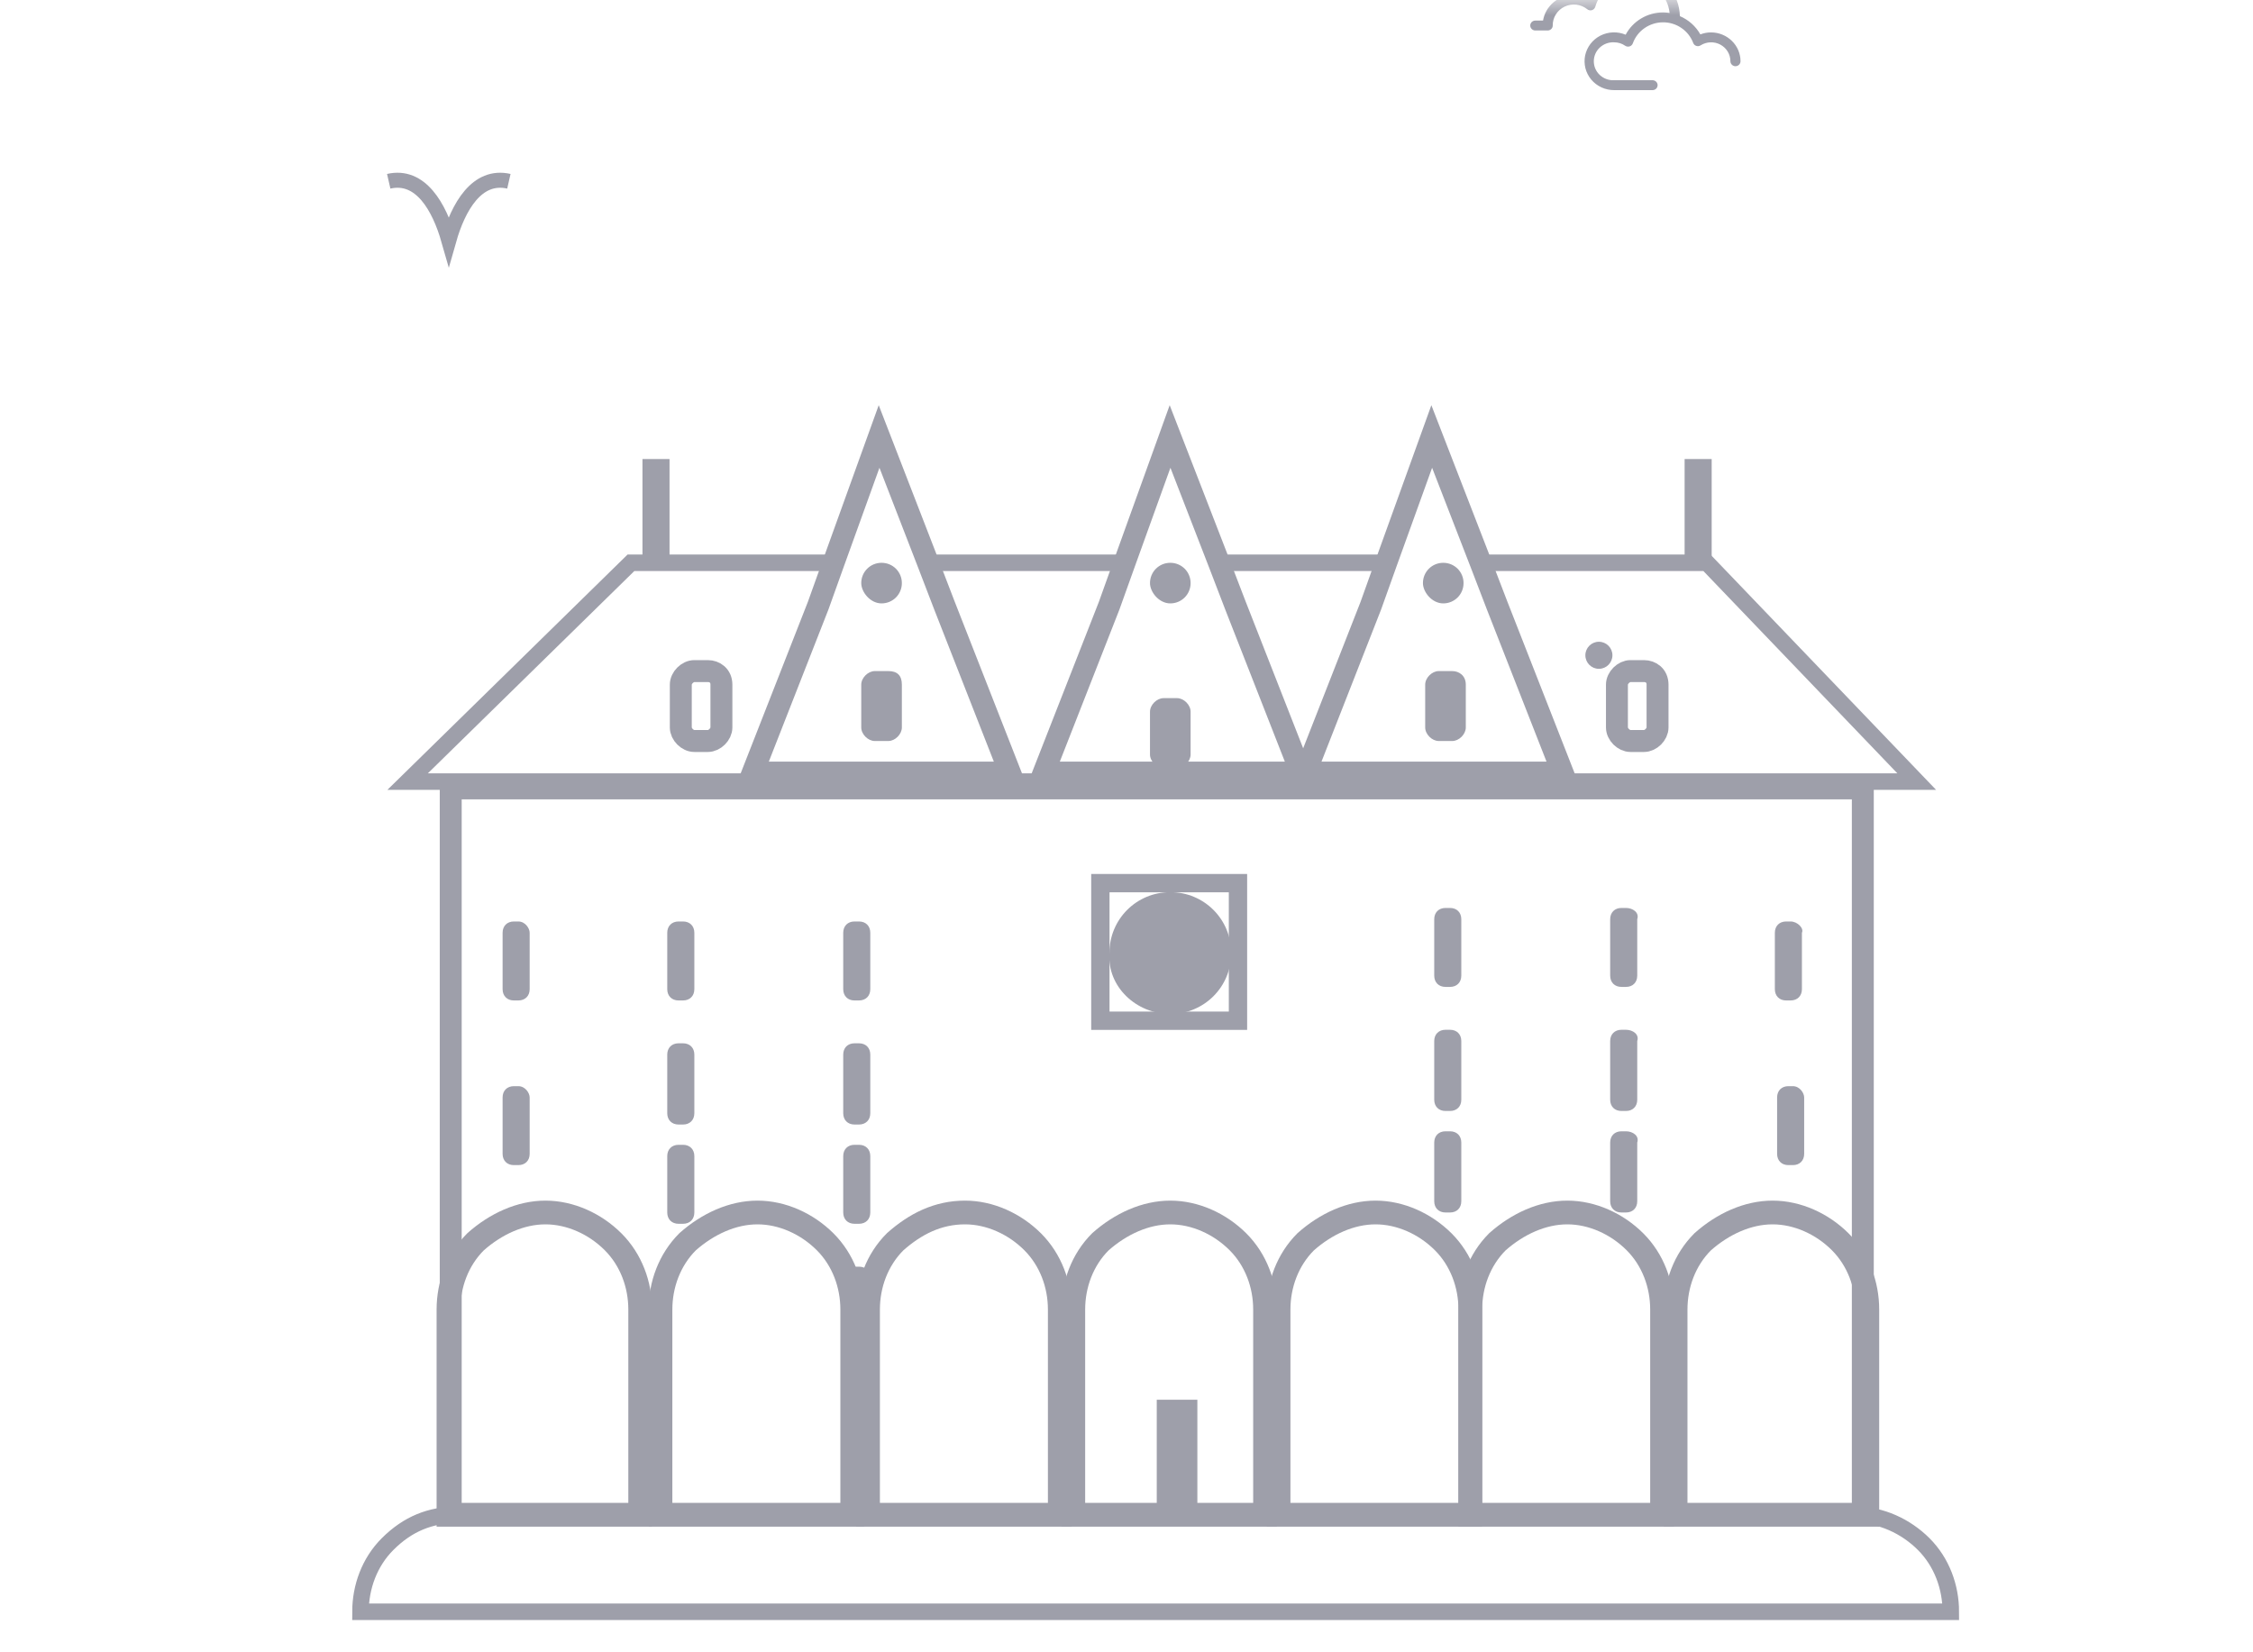 <svg width="75" height="55" viewBox="0 0 75 55" fill="none" xmlns="http://www.w3.org/2000/svg">
<mask id="mask0_674_37" style="mask-type:alpha" maskUnits="userSpaceOnUse" x="0" y="0" width="75" height="55">
<rect width="75" height="55" fill="#D9D9D9"/>
</mask>
<g mask="url(#mask0_674_37)">
<path d="M53.225 22.263C53.474 22.263 53.676 22.061 53.676 21.812C53.676 21.564 53.474 21.362 53.225 21.362C52.977 21.362 52.775 21.564 52.775 21.812C52.775 22.061 52.977 22.263 53.225 22.263Z" fill="#9E9FAA"/>
<path d="M63.806 26.017H13.569L21.003 18.734H27.747L27.236 20.16L25.058 25.717H33.619L31.441 20.16L30.893 18.734H37.434L36.923 20.16L34.745 25.717H43.306L41.128 20.16L40.58 18.734H46.144L45.634 20.16L43.456 25.717H52.017L49.839 20.16L49.291 18.734H56.822L63.806 26.017Z" stroke="#9E9FAA" stroke-width="0.55" stroke-miterlimit="10"/>
<path d="M43.306 25.717H34.745L36.923 20.16L37.434 18.734L38.95 14.529L40.58 18.734L41.128 20.16L43.306 25.717Z" stroke="#9E9FAA" stroke-width="0.73" stroke-miterlimit="10"/>
<path d="M33.619 25.717H25.058L27.236 20.16L27.747 18.734L29.264 14.529L30.893 18.734L31.441 20.16L33.619 25.717Z" stroke="#9E9FAA" stroke-width="0.73" stroke-miterlimit="10"/>
<path d="M52.017 25.717H43.456L45.634 20.16L46.144 18.734L47.661 14.529L49.291 18.734L49.839 20.16L52.017 25.717Z" stroke="#9E9FAA" stroke-width="0.73" stroke-miterlimit="10"/>
<path d="M62.011 26.243H15.004V50.422H62.011V26.243Z" stroke="#9E9FAA" stroke-width="0.73" stroke-miterlimit="10"/>
<path d="M38.958 40.36C39.784 40.36 40.61 40.736 41.211 41.336C41.812 41.937 42.112 42.763 42.112 43.589V50.422H35.729V43.589C35.729 42.763 36.029 41.937 36.63 41.336C37.306 40.736 38.132 40.36 38.958 40.36Z" stroke="#9E9FAA" stroke-width="0.79" stroke-miterlimit="10"/>
<path d="M45.791 40.36C46.617 40.36 47.443 40.736 48.044 41.336C48.645 41.937 48.945 42.763 48.945 43.589V50.422H42.562V43.589C42.562 42.763 42.863 41.937 43.464 41.336C44.139 40.736 44.965 40.36 45.791 40.36Z" stroke="#9E9FAA" stroke-width="0.79" stroke-miterlimit="10"/>
<path d="M52.174 40.36C53 40.36 53.826 40.736 54.427 41.336C55.028 41.937 55.328 42.763 55.328 43.589V50.422H48.945V43.589C48.945 42.763 49.246 41.937 49.846 41.336C50.522 40.736 51.348 40.36 52.174 40.36Z" stroke="#9E9FAA" stroke-width="0.79" stroke-miterlimit="10"/>
<path d="M59.008 40.36C59.834 40.36 60.66 40.736 61.26 41.336C61.861 41.937 62.161 42.763 62.161 43.589V50.422H55.779V43.589C55.779 42.763 56.079 41.937 56.68 41.336C57.356 40.736 58.182 40.36 59.008 40.36Z" stroke="#9E9FAA" stroke-width="0.79" stroke-miterlimit="10"/>
<path d="M48.27 30.223H48.119C47.894 30.223 47.744 30.373 47.744 30.598V32.475C47.744 32.701 47.894 32.851 48.119 32.851H48.27C48.495 32.851 48.645 32.701 48.645 32.475V30.598C48.645 30.373 48.495 30.223 48.27 30.223Z" fill="#9E9FAA"/>
<path d="M54.127 30.223H53.977C53.751 30.223 53.601 30.373 53.601 30.598V32.475C53.601 32.701 53.751 32.851 53.977 32.851H54.127C54.352 32.851 54.502 32.701 54.502 32.475V30.598C54.577 30.373 54.352 30.223 54.127 30.223Z" fill="#9E9FAA"/>
<path d="M48.27 34.278H48.119C47.894 34.278 47.744 34.428 47.744 34.653V36.606C47.744 36.831 47.894 36.981 48.119 36.981H48.27C48.495 36.981 48.645 36.831 48.645 36.606V34.653C48.645 34.428 48.495 34.278 48.27 34.278Z" fill="#9E9FAA"/>
<path d="M54.127 34.278H53.977C53.751 34.278 53.601 34.428 53.601 34.653V36.606C53.601 36.831 53.751 36.981 53.977 36.981H54.127C54.352 36.981 54.502 36.831 54.502 36.606V34.653C54.577 34.428 54.352 34.278 54.127 34.278Z" fill="#9E9FAA"/>
<path d="M48.27 37.657H48.119C47.894 37.657 47.744 37.807 47.744 38.032V39.985C47.744 40.21 47.894 40.36 48.119 40.36H48.27C48.495 40.36 48.645 40.21 48.645 39.985V38.032C48.645 37.807 48.495 37.657 48.27 37.657Z" fill="#9E9FAA"/>
<path d="M54.127 37.657H53.977C53.751 37.657 53.601 37.807 53.601 38.032V39.985C53.601 40.21 53.751 40.36 53.977 40.36H54.127C54.352 40.36 54.502 40.21 54.502 39.985V38.032C54.577 37.807 54.352 37.657 54.127 37.657Z" fill="#9E9FAA"/>
<path d="M59.683 36.155H59.533C59.308 36.155 59.158 36.305 59.158 36.531V38.408C59.158 38.633 59.308 38.783 59.533 38.783H59.683C59.909 38.783 60.059 38.633 60.059 38.408V36.531C60.059 36.38 59.909 36.155 59.683 36.155Z" fill="#9E9FAA"/>
<path d="M25.216 40.36C26.042 40.36 26.868 40.736 27.469 41.336C28.07 41.937 28.37 42.763 28.37 43.589V50.422H21.987V43.589C21.987 42.763 22.288 41.937 22.888 41.336C23.564 40.736 24.39 40.36 25.216 40.36Z" stroke="#9E9FAA" stroke-width="0.79" stroke-miterlimit="10"/>
<path d="M18.157 40.36C18.984 40.36 19.81 40.736 20.41 41.336C21.011 41.937 21.311 42.763 21.311 43.589V50.422H14.929V43.589C14.929 42.763 15.229 41.937 15.83 41.336C16.506 40.736 17.331 40.36 18.157 40.36Z" stroke="#9E9FAA" stroke-width="0.79" stroke-miterlimit="10"/>
<path d="M32.125 40.36C32.951 40.36 33.777 40.736 34.377 41.336C34.978 41.937 35.279 42.763 35.279 43.589V50.422H28.896V43.589C28.896 42.763 29.196 41.937 29.797 41.336C30.473 40.736 31.224 40.36 32.125 40.36Z" stroke="#9E9FAA" stroke-width="0.79" stroke-miterlimit="10"/>
<path d="M17.256 30.673H17.106C16.881 30.673 16.731 30.824 16.731 31.049V32.926C16.731 33.151 16.881 33.302 17.106 33.302H17.256C17.482 33.302 17.632 33.151 17.632 32.926V31.049C17.632 30.899 17.482 30.673 17.256 30.673Z" fill="#9E9FAA"/>
<path d="M59.608 30.673H59.458C59.233 30.673 59.083 30.824 59.083 31.049V32.926C59.083 33.151 59.233 33.302 59.458 33.302H59.608C59.834 33.302 59.984 33.151 59.984 32.926V31.049C60.059 30.899 59.834 30.673 59.608 30.673Z" fill="#9E9FAA"/>
<path d="M22.738 30.673H22.588C22.363 30.673 22.212 30.824 22.212 31.049V32.926C22.212 33.151 22.363 33.302 22.588 33.302H22.738C22.963 33.302 23.114 33.151 23.114 32.926V31.049C23.114 30.824 22.963 30.673 22.738 30.673Z" fill="#9E9FAA"/>
<path d="M28.595 30.673H28.445C28.22 30.673 28.07 30.824 28.07 31.049V32.926C28.07 33.151 28.22 33.302 28.445 33.302H28.595C28.821 33.302 28.971 33.151 28.971 32.926V31.049C28.971 30.824 28.821 30.673 28.595 30.673Z" fill="#9E9FAA"/>
<path d="M22.738 34.728H22.588C22.363 34.728 22.212 34.879 22.212 35.104V37.056C22.212 37.281 22.363 37.432 22.588 37.432H22.738C22.963 37.432 23.114 37.281 23.114 37.056V35.104C23.114 34.879 22.963 34.728 22.738 34.728Z" fill="#9E9FAA"/>
<path d="M28.595 34.728H28.445C28.22 34.728 28.07 34.879 28.07 35.104V37.056C28.07 37.281 28.22 37.432 28.445 37.432H28.595C28.821 37.432 28.971 37.281 28.971 37.056V35.104C28.971 34.879 28.821 34.728 28.595 34.728Z" fill="#9E9FAA"/>
<path d="M22.738 38.107H22.588C22.363 38.107 22.212 38.258 22.212 38.483V40.36C22.212 40.586 22.363 40.736 22.588 40.736H22.738C22.963 40.736 23.114 40.586 23.114 40.36V38.483C23.114 38.258 22.963 38.107 22.738 38.107Z" fill="#9E9FAA"/>
<path d="M28.595 38.107H28.445C28.22 38.107 28.07 38.258 28.07 38.483V40.36C28.07 40.586 28.22 40.736 28.445 40.736H28.595C28.821 40.736 28.971 40.586 28.971 40.36V38.483C28.971 38.258 28.821 38.107 28.595 38.107Z" fill="#9E9FAA"/>
<path d="M17.256 36.155H17.106C16.881 36.155 16.731 36.305 16.731 36.531V38.408C16.731 38.633 16.881 38.783 17.106 38.783H17.256C17.482 38.783 17.632 38.633 17.632 38.408V36.531C17.632 36.38 17.482 36.155 17.256 36.155Z" fill="#9E9FAA"/>
<path d="M28.595 42.163H28.445C28.22 42.163 28.07 42.313 28.07 42.538V44.49C28.07 44.716 28.22 44.866 28.445 44.866H28.595C28.821 44.866 28.971 44.716 28.971 44.49V42.538C28.971 42.313 28.821 42.163 28.595 42.163Z" fill="#9E9FAA"/>
<path d="M23.564 22.338H23.114C22.888 22.338 22.663 22.563 22.663 22.789V24.215C22.663 24.441 22.888 24.666 23.114 24.666H23.564C23.789 24.666 24.015 24.441 24.015 24.215V22.789C24.015 22.488 23.789 22.338 23.564 22.338Z" stroke="#9E9FAA" stroke-width="0.73" stroke-miterlimit="10"/>
<path d="M29.572 22.338H29.121C28.896 22.338 28.67 22.563 28.67 22.789V24.215C28.67 24.441 28.896 24.666 29.121 24.666H29.572C29.797 24.666 30.022 24.441 30.022 24.215V22.789C30.022 22.488 29.872 22.338 29.572 22.338Z" fill="#9E9FAA"/>
<path d="M48.344 22.338H47.894C47.669 22.338 47.443 22.563 47.443 22.789V24.215C47.443 24.441 47.669 24.666 47.894 24.666H48.344C48.57 24.666 48.795 24.441 48.795 24.215V22.789C48.795 22.488 48.57 22.338 48.344 22.338Z" fill="#9E9FAA"/>
<path d="M54.727 22.338H54.277C54.052 22.338 53.826 22.563 53.826 22.789V24.215C53.826 24.441 54.052 24.666 54.277 24.666H54.727C54.953 24.666 55.178 24.441 55.178 24.215V22.789C55.178 22.488 54.953 22.338 54.727 22.338Z" stroke="#9E9FAA" stroke-width="0.73" stroke-miterlimit="10"/>
<path d="M39.183 23.239H38.733C38.508 23.239 38.282 23.464 38.282 23.69V25.116C38.282 25.342 38.508 25.567 38.733 25.567H39.183C39.409 25.567 39.634 25.342 39.634 25.116V23.69C39.634 23.464 39.409 23.239 39.183 23.239Z" fill="#9E9FAA"/>
<path d="M38.507 50.047H39.859V46.593H38.507V50.047Z" fill="#9E9FAA"/>
<path d="M29.346 20.085C29.722 20.085 30.022 19.785 30.022 19.409C30.022 19.034 29.722 18.734 29.346 18.734C28.971 18.734 28.67 19.034 28.67 19.409C28.67 19.71 28.971 20.085 29.346 20.085Z" fill="#9E9FAA"/>
<path d="M38.958 33.752C40.084 33.752 40.986 32.851 40.986 31.725C40.986 30.598 40.084 29.697 38.958 29.697C37.832 29.697 36.931 30.598 36.931 31.725C36.855 32.851 37.832 33.752 38.958 33.752Z" fill="#9E9FAA"/>
<path d="M38.958 20.085C39.334 20.085 39.634 19.785 39.634 19.409C39.634 19.034 39.334 18.734 38.958 18.734C38.583 18.734 38.282 19.034 38.282 19.409C38.282 19.71 38.583 20.085 38.958 20.085Z" fill="#9E9FAA"/>
<path d="M48.044 20.085C48.42 20.085 48.72 19.785 48.72 19.409C48.72 19.034 48.42 18.734 48.044 18.734C47.669 18.734 47.368 19.034 47.368 19.409C47.368 19.71 47.669 20.085 48.044 20.085Z" fill="#9E9FAA"/>
<path d="M56.98 15.28H56.079V18.508H56.98V15.28Z" fill="#9E9FAA"/>
<path d="M22.288 15.28H21.387V18.508H22.288V15.28Z" fill="#9E9FAA"/>
<path d="M15.229 50.423H61.786C62.612 50.423 63.438 50.798 64.039 51.399C64.64 52 64.94 52.826 64.94 53.652H12C12 52.826 12.3 52 12.901 51.399C13.577 50.723 14.328 50.423 15.229 50.423Z" stroke="#9E9FAA" stroke-width="0.55" stroke-miterlimit="10"/>
<path d="M41.211 29.397H36.63V33.977H41.211V29.397Z" stroke="#9E9FAA" stroke-width="0.61" stroke-miterlimit="10"/>
<path d="M56.603 1.145C56.717 1.101 56.838 1.078 56.96 1.079C57.22 1.079 57.469 1.181 57.652 1.361C57.836 1.54 57.94 1.784 57.94 2.039C57.94 2.082 57.922 2.124 57.891 2.155C57.859 2.186 57.816 2.204 57.772 2.204C57.727 2.204 57.684 2.186 57.653 2.155C57.621 2.124 57.603 2.082 57.603 2.039C57.603 1.926 57.573 1.814 57.514 1.717C57.455 1.62 57.37 1.54 57.269 1.485C57.168 1.431 57.053 1.405 56.938 1.409C56.822 1.413 56.71 1.448 56.613 1.509C56.592 1.523 56.568 1.531 56.543 1.535C56.518 1.538 56.492 1.535 56.468 1.528C56.444 1.52 56.422 1.506 56.404 1.489C56.386 1.471 56.372 1.45 56.364 1.427C56.288 1.225 56.15 1.051 55.969 0.929C55.789 0.806 55.574 0.741 55.354 0.743C55.134 0.745 54.92 0.813 54.742 0.938C54.563 1.063 54.428 1.239 54.355 1.442C54.346 1.466 54.332 1.487 54.314 1.505C54.296 1.523 54.273 1.536 54.249 1.544C54.224 1.552 54.198 1.554 54.172 1.55C54.147 1.547 54.122 1.537 54.101 1.523C53.993 1.448 53.865 1.408 53.733 1.409C53.646 1.404 53.559 1.417 53.477 1.447C53.395 1.477 53.32 1.523 53.256 1.582C53.193 1.641 53.142 1.712 53.108 1.79C53.074 1.869 53.056 1.954 53.056 2.039C53.056 2.125 53.074 2.21 53.108 2.289C53.142 2.367 53.193 2.438 53.256 2.497C53.32 2.556 53.395 2.602 53.477 2.632C53.559 2.662 53.646 2.675 53.733 2.67H55.012C55.056 2.67 55.099 2.688 55.131 2.719C55.162 2.749 55.18 2.791 55.18 2.835C55.18 2.879 55.162 2.921 55.131 2.952C55.099 2.983 55.056 3 55.012 3H53.733C53.588 3.001 53.444 2.969 53.312 2.909C53.18 2.848 53.063 2.759 52.971 2.649C52.878 2.538 52.812 2.409 52.777 2.271C52.742 2.132 52.739 1.987 52.767 1.848C52.797 1.708 52.857 1.576 52.944 1.462C53.032 1.347 53.144 1.254 53.273 1.187C53.403 1.121 53.545 1.084 53.691 1.078C53.837 1.072 53.982 1.099 54.116 1.155C54.235 0.932 54.414 0.745 54.633 0.614C54.853 0.483 55.105 0.413 55.362 0.413C55.435 0.414 55.507 0.42 55.579 0.431C55.55 0.144 55.419 -0.124 55.209 -0.326C54.999 -0.529 54.723 -0.653 54.43 -0.677C54.136 -0.702 53.843 -0.625 53.601 -0.46C53.359 -0.295 53.184 -0.053 53.105 0.225C53.098 0.251 53.084 0.275 53.064 0.295C53.045 0.314 53.021 0.329 52.994 0.337C52.968 0.345 52.94 0.347 52.912 0.341C52.885 0.336 52.859 0.325 52.838 0.307C52.734 0.224 52.608 0.171 52.475 0.155C52.342 0.14 52.207 0.162 52.086 0.219C51.965 0.276 51.864 0.366 51.794 0.477C51.723 0.589 51.687 0.718 51.689 0.85C51.689 0.894 51.672 0.935 51.64 0.966C51.608 0.997 51.566 1.015 51.521 1.015H51.108C51.064 1.015 51.021 0.997 50.989 0.966C50.958 0.935 50.94 0.894 50.94 0.85C50.94 0.806 50.958 0.764 50.989 0.733C51.021 0.702 51.064 0.685 51.108 0.685H51.366C51.406 0.446 51.532 0.229 51.72 0.072C51.909 -0.084 52.148 -0.171 52.395 -0.171C52.555 -0.172 52.714 -0.134 52.856 -0.062C53.003 -0.389 53.259 -0.658 53.582 -0.823C53.906 -0.988 54.277 -1.04 54.634 -0.97C54.992 -0.9 55.315 -0.712 55.549 -0.439C55.783 -0.165 55.914 0.179 55.921 0.537C56.211 0.66 56.451 0.874 56.603 1.145Z" fill="#9E9FAA"/>
<path d="M16.94 6.034C15.876 5.791 15.256 6.886 14.94 8C14.621 6.882 13.999 5.791 12.94 6.034" stroke="#9E9FAA" stroke-width="0.5" stroke-miterlimit="10"/>
</g>
</svg>
